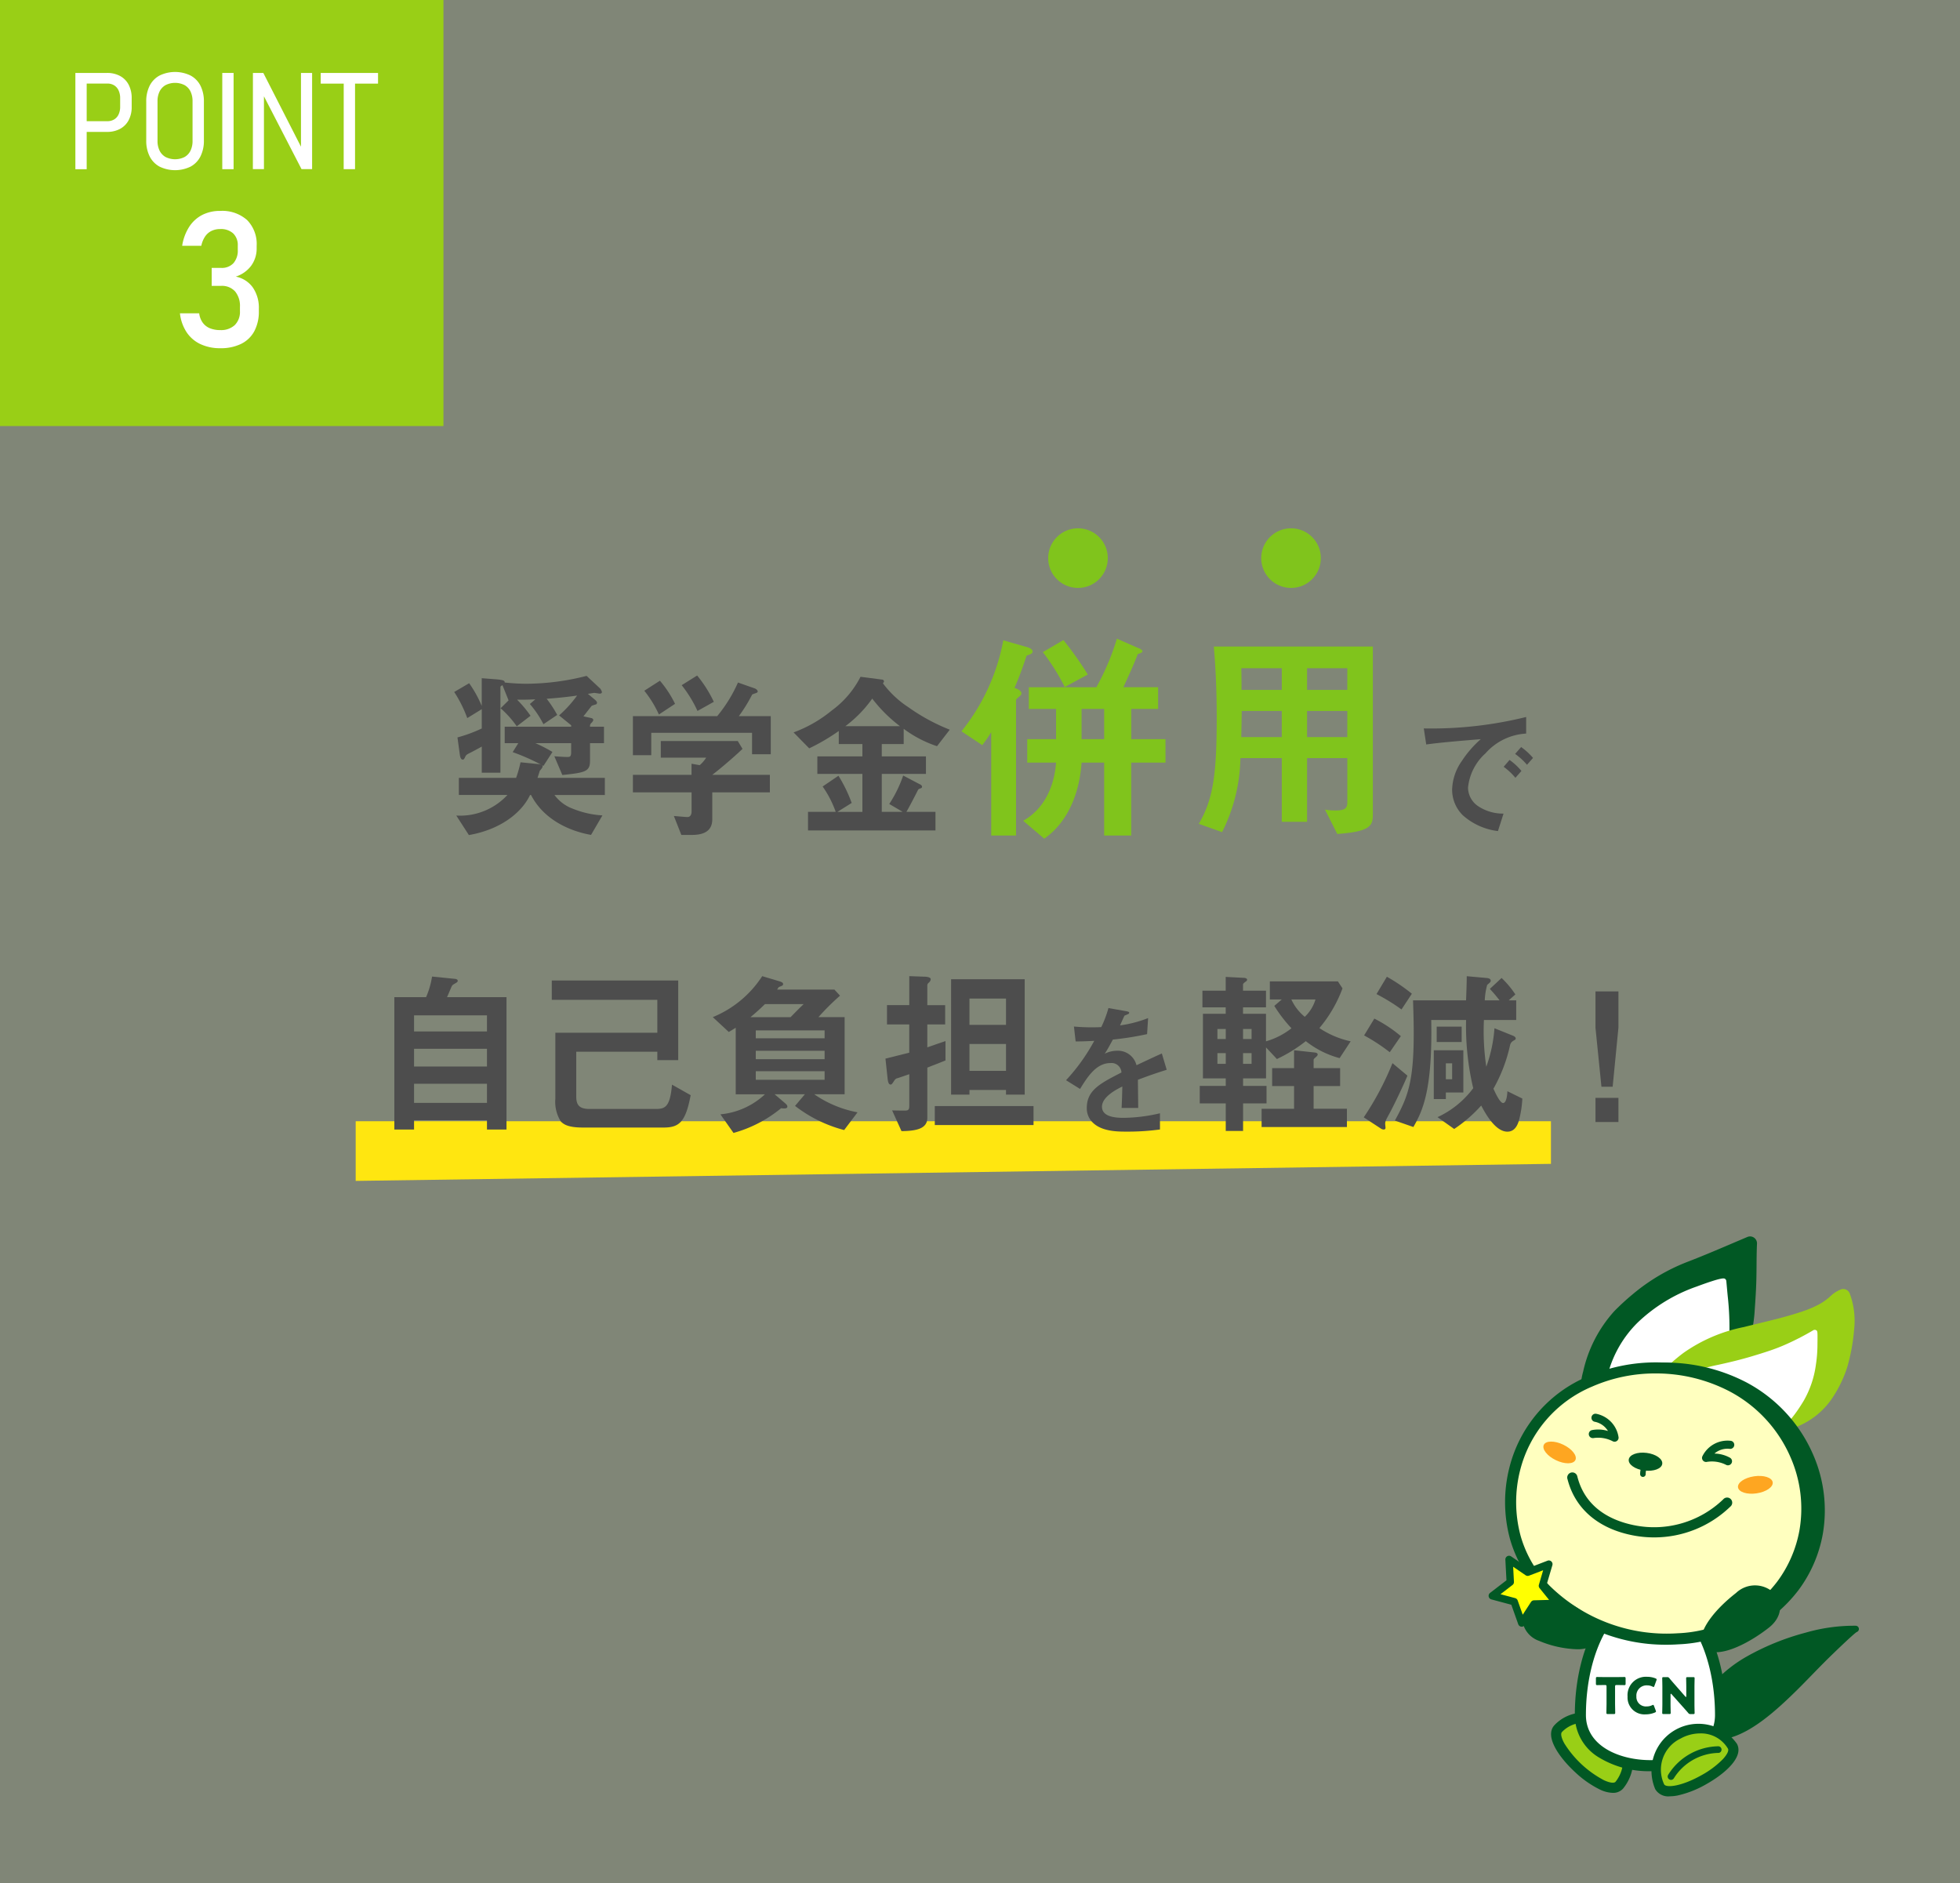 <svg id="レイヤー_1" data-name="レイヤー 1" xmlns="http://www.w3.org/2000/svg" width="230" height="221" viewBox="0 0 230 221"><rect x="0" y="0" width="230" height="221" fill="#808080" stroke="none"/><g opacity="0.09"><rect x="-2.5" y="-2.5" width="235" height="226" fill="#80c41c"/><path d="M230,0V221H0V0H230m5-5H-5V226H235V-5Z" fill="#80c41c"/></g><rect x="-4" y="-4" width="56.036" height="54" fill="#99cf16"/><path d="M8.845,8.56h1.328v11.3H8.845Zm.815,5.663H12.6a1.518,1.518,0,0,0,.793-.205,1.337,1.337,0,0,0,.524-.591,2.072,2.072,0,0,0,.183-.9v-.994a2.134,2.134,0,0,0-.183-.917,1.366,1.366,0,0,0-.52-.6,1.487,1.487,0,0,0-.8-.209H9.66V8.56h2.89a3.161,3.161,0,0,1,1.539.357A2.453,2.453,0,0,1,15.1,9.946a3.364,3.364,0,0,1,.353,1.581v1.01A3.277,3.277,0,0,1,15.1,14.1a2.469,2.469,0,0,1-1.006,1.021,3.161,3.161,0,0,1-1.539.358H9.66Z" fill="#fff"/><path d="M18.729,19.556a2.777,2.777,0,0,1-1.168-1.208,4.066,4.066,0,0,1-.4-1.872V11.939a4.064,4.064,0,0,1,.4-1.877,2.781,2.781,0,0,1,1.168-1.2,4.163,4.163,0,0,1,3.628,0,2.775,2.775,0,0,1,1.17,1.2,4.077,4.077,0,0,1,.4,1.877v4.537a4.078,4.078,0,0,1-.4,1.872,2.771,2.771,0,0,1-1.17,1.208,4.163,4.163,0,0,1-3.628,0Zm2.915-1.122a1.708,1.708,0,0,0,.706-.743,2.558,2.558,0,0,0,.245-1.169V11.893a2.566,2.566,0,0,0-.245-1.17,1.706,1.706,0,0,0-.706-.742,2.491,2.491,0,0,0-2.2,0,1.734,1.734,0,0,0-.711.742,2.552,2.552,0,0,0-.248,1.17v4.629a2.545,2.545,0,0,0,.248,1.169,1.736,1.736,0,0,0,.711.743,2.5,2.5,0,0,0,2.2,0Z" fill="#fff"/><path d="M27.411,19.855H26.083V8.56h1.328Z" fill="#fff"/><path d="M29.68,8.56H30.9l4.7,9.206-.281.077V8.56h1.306V19.848H35.382l-4.708-9.129.3-.039v9.168h-1.3Z" fill="#fff"/><path d="M37.635,8.56h6.727V9.811H37.635Zm2.7.807h1.328V19.855H40.33Z" fill="#fff"/><path d="M23.516,40.382a3.967,3.967,0,0,1-1.623-1.4,5.046,5.046,0,0,1-.777-2.21h2.259a2.369,2.369,0,0,0,.423,1.108,1.955,1.955,0,0,0,.842.646,3.172,3.172,0,0,0,1.21.212,2.357,2.357,0,0,0,1.7-.587,2.183,2.183,0,0,0,.607-1.65v-.477a2.659,2.659,0,0,0-.575-1.83,2.074,2.074,0,0,0-1.628-.646H24.841V31.441h1.118a1.851,1.851,0,0,0,1.433-.553,2.228,2.228,0,0,0,.51-1.564v-.488a1.893,1.893,0,0,0-.538-1.444,2.128,2.128,0,0,0-1.525-.511,2.314,2.314,0,0,0-1.01.213,1.916,1.916,0,0,0-.754.65,2.994,2.994,0,0,0-.451,1.1H21.377a5.74,5.74,0,0,1,.819-2.215,4.028,4.028,0,0,1,1.526-1.4,4.544,4.544,0,0,1,2.117-.476A4.375,4.375,0,0,1,29,25.828a4.008,4.008,0,0,1,1.118,3.029v.261a3.42,3.42,0,0,1-.64,2.063,3.62,3.62,0,0,1-1.814,1.281,3.215,3.215,0,0,1,2,1.27,4.2,4.2,0,0,1,.711,2.519v.261a4.866,4.866,0,0,1-.531,2.355A3.511,3.511,0,0,1,28.3,40.354a5.388,5.388,0,0,1-2.448.511A5.363,5.363,0,0,1,23.516,40.382Z" fill="#fff"/><path d="M69.236,87.214v2.079c0,1.238-.537,1.386-3.25,1.658l-.937-2.2c.419.042,1.156.084,1.535.084.279,0,.439-.021.439-.567v-1.05H62.835a18.23,18.23,0,0,1,1.995,1.029l-1.058,1.638a25.355,25.355,0,0,0-3.61-1.617l.658-1.05H59.226V85.282h7.8v-.168L65.607,83.96a14.176,14.176,0,0,0,2.114-2.331c-1.5.21-2.274.273-3.57.378A13.575,13.575,0,0,1,65.388,83.9l-1.616,1.092a11.821,11.821,0,0,0-1.594-2.372l.637-.546c-1.037.042-1.276.042-2.133.042A13.868,13.868,0,0,1,62.257,84L60.642,85.24a11.674,11.674,0,0,0-1.9-2.12l.938-.924-.717-1.785c-.18.106-.24.126-.24.252V90.679H56.533V87.613c-.279.168-.838.462-1.236.672-.559.273-.6.294-.738.609-.08.168-.14.252-.26.252-.259,0-.319-.441-.338-.567l-.279-2.037a16.817,16.817,0,0,0,2.851-1.05V83.225l-1.7,1.049A15.031,15.031,0,0,0,53.3,81.209l1.754-1.028a13.654,13.654,0,0,1,1.476,2.666V79.593l1.655.126c1.038.084,1.038.21,1.038.378a24.051,24.051,0,0,0,2.573.146,28.881,28.881,0,0,0,7.039-.924l1.6,1.492a1.2,1.2,0,0,1,.2.4c0,.189-.2.189-.26.189-.1,0-.558-.084-.657-.084-.04,0-.618.105-.738.105l.778.651c.08.063.3.252.3.4a.265.265,0,0,1-.1.189,3.74,3.74,0,0,0-.518.168c-.081.084-.818,1.05-.978,1.238l.957.21c.08.022.2.106.2.21,0,.126-.158.294-.2.336a.483.483,0,0,0-.18.462h1.636v1.932ZM65.068,93.3a4.657,4.657,0,0,0,2.174,1.617,10.857,10.857,0,0,0,3.451.776l-1.337,2.289c-2.612-.462-5.584-1.847-7.04-4.682H62.2c-1,2.121-3.53,4.073-7.179,4.7l-1.477-2.288a7.581,7.581,0,0,0,6-2.415h-5.7V91.287h6.721a14.437,14.437,0,0,0,.518-1.826l2.114.21c.04,0,.479.062.479.252,0,.146-.14.314-.339.546-.061.21-.08.272-.26.818h7.9V93.3Z" fill="#4d4d4d"/><path d="M88.25,88.516V86H76.424v2.625H74.27V84.044h9.892A16.924,16.924,0,0,0,86.6,80.1l1.973.692c.12.042.34.19.34.357a.12.12,0,0,1-.08.126c-.059.063-.5.168-.578.252a18.041,18.041,0,0,1-1.556,2.52h3.749v4.472Zm-4.667,4.472v3.17c0,1.47-1.157,1.827-2.373,1.827H79.953l-.877-2.225c.239.02,1.356.126,1.6.126.338,0,.478-.316.478-.63V92.988H74.27V90.931h6.88v-1.3l.957.168a3.8,3.8,0,0,0,.758-.882H77.541V86.962h9.033l.559.924c-.9.861-2.473,2.225-3.55,3.045h6.761v2.057ZM77.32,83.854a12.918,12.918,0,0,0-1.715-2.792l1.835-1.175A12.746,12.746,0,0,1,79.215,82.6Zm4.528-.419a14.509,14.509,0,0,0-1.855-3.024l1.816-1.134a14.669,14.669,0,0,1,1.954,3.087Z" fill="#4d4d4d"/><path d="M109.955,87.571a13.816,13.816,0,0,1-3.908-2.037v1.785h-2.573v1.449h5.184v2.057h-5.184v4.451h2.452l-1.574-.923a14.8,14.8,0,0,0,1.634-3.338l2.075,1.091a.343.343,0,0,1,.139.21.186.186,0,0,1-.139.189c-.24.084-.28.105-.34.21-.379.756-1.057,2.057-1.356,2.561h3.41V97.46H94.818V95.276h3.25A12.334,12.334,0,0,0,96.533,92.3l1.856-1.26a16.8,16.8,0,0,1,1.554,3.192l-1.675,1.049H101.2V90.825H95.915V88.768H101.2V87.319H98.428V85.786a23.19,23.19,0,0,1-3.471,2.037l-1.834-1.869a15.353,15.353,0,0,0,4.467-2.561,11.171,11.171,0,0,0,3.39-3.968l2.573.336a.216.216,0,0,1,.179.188.2.2,0,0,1-.059.148c-.021.042-.06.084-.06.1a11.677,11.677,0,0,0,2.971,2.793,22.931,22.931,0,0,0,4.867,2.646Zm-7.6-5.585a14.5,14.5,0,0,1-3.151,3.234h6.4A16.961,16.961,0,0,1,102.356,81.986Z" fill="#4d4d4d"/><path d="M120.464,76.952c-.394,1.208-.892,2.6-1.417,3.779.314.106.813.29.813.657,0,.183-.236.341-.288.393s-.342.237-.342.42V98.054h-2.914V85.929a17.531,17.531,0,0,1-1.048,1.521l-2.442-1.627a23.982,23.982,0,0,0,4.908-10.681l2.834.813c.237.079.6.236.6.5C121.172,76.742,120.832,76.8,120.464,76.952ZM132.746,89.5v8.556H129.57V89.5h-2.65c-.236,3.517-1.574,6.981-4.383,8.923l-2.467-2.1c2.913-1.653,3.7-4.75,3.858-6.823h-3.385V86.742h3.385V83.2h-3.2V80.653h7.925a28.979,28.979,0,0,0,2.414-5.7l2.573,1.129c.079.025.42.184.42.341s-.237.236-.551.341c-.131.393-.578,1.443-.815,1.968-.392.893-.655,1.444-.865,1.916H135.9V83.2h-3.15v3.543h4.016V89.5Zm-7.8-8.871a25.16,25.16,0,0,0-2.571-4.095l2.415-1.417a40.077,40.077,0,0,1,2.859,4.042ZM129.57,83.2h-2.65v3.543h2.65Z" fill="#80c41c"/><path d="M156.924,97.87l-1.444-2.861a6.415,6.415,0,0,0,1.208.105c1.076,0,1.416-.21,1.416-.945v-5.2h-4.723v7.48h-2.967v-7.48h-4.855a19.984,19.984,0,0,1-2.153,8.687l-2.728-.972c1.732-2.964,2.1-5.983,2.1-12.544,0-2.756-.1-5.512-.341-8.267H161.1V95.4C161.1,96.794,161.07,97.581,156.924,97.87Zm-6.51-19.448h-4.75c.026.945.026,1.575.026,2.546h4.724Zm0,5.014h-4.7c-.027,2.283-.053,2.544-.053,3.07h4.75Zm7.69-5.014h-4.723v2.546H158.1Zm0,5.014h-4.723v3.07H158.1Z" fill="#80c41c"/><path d="M174.318,88.41a6.235,6.235,0,0,0-2.05,4.032,2.666,2.666,0,0,0,1.21,2.184,5.293,5.293,0,0,0,2.957.857l-.656,2.05a7.542,7.542,0,0,1-4.133-1.865,4.215,4.215,0,0,1-1.243-3.023,6.108,6.108,0,0,1,1.143-3.344,12.537,12.537,0,0,1,2.218-2.554c-2.252.185-4.721.387-6.4.622l-.286-1.882a46.463,46.463,0,0,0,12.012-1.343v1.948A6.848,6.848,0,0,0,174.318,88.41Zm3.511,2.873a7.537,7.537,0,0,0-1.378-1.294l.69-.805a7.355,7.355,0,0,1,1.394,1.293Zm1.36-1.528a7.685,7.685,0,0,0-1.394-1.277l.706-.807a7.765,7.765,0,0,1,1.395,1.277Z" fill="#4d4d4d"/><circle cx="126.499" cy="65.499" r="3.5" fill="#80c41c"/><circle cx="151.499" cy="65.499" r="3.5" fill="#80c41c"/><polygon points="182 136.587 41.739 138.587 41.739 131.587 182 131.587 182 136.587" fill="#ffe610"/><path d="M57.145,132.558v-1.092H48.588v1.092H46.275V117.021H50a9.694,9.694,0,0,0,.7-2.416l2.712.274c.18.02.3.1.3.23s-.12.19-.18.232c-.358.21-.419.23-.518.4-.039.064-.459,1.092-.559,1.282h6.981v15.537Zm0-13.4H48.588v1.89h8.557Zm0,3.926H48.588v2.079h8.557Zm0,4.1H48.588v2.246h8.557Z" fill="#4d4d4d"/><path d="M77.852,132.326H68.419c-1.815,0-2.273-.4-2.593-.692a4.317,4.317,0,0,1-.658-2.688V121.2H77.135v-3.863H64.75v-2.268H79.587v9.344H77.135v-.987H67.621v5.249c0,1.008.359,1.47,1.556,1.47H76.9c1.077,0,1.735-.126,1.955-2.856l2.193,1.239C80.445,131.718,79.688,132.326,77.852,132.326Z" fill="#4d4d4d"/><path d="M99.059,132.62a16.046,16.046,0,0,1-5.764-2.834l1.156-1.365H90.9l1.256,1.071c.08.084.239.189.239.378,0,.252-.378.231-.737.189a15.1,15.1,0,0,1-5.584,2.9l-1.536-2.184a8.824,8.824,0,0,0,5.226-2.351H86.335V120.61c-.5.316-.5.316-.817.5l-1.875-1.742a12.58,12.58,0,0,0,5.8-4.809l1.974.588c.279.084.478.168.478.336s-.1.19-.4.316c-.119.042-.14.062-.3.336h6.721l.658.714a28.911,28.911,0,0,0-2.533,2.519h3.072v9.049h-3.57a13.117,13.117,0,0,0,5.086,2.121Zm-9.293-14.781c-.6.588-1.118,1.05-1.7,1.533h4.706c.8-.819,1.158-1.176,1.536-1.533Zm7,3.087H88.688v.924h8.078Zm0,2.393H88.688v.987h8.078Zm0,2.394H88.688v1.008h8.078Z" fill="#4d4d4d"/><path d="M108.818,125.293v5.9c0,1.3-1.356,1.534-3.031,1.554l-1.1-2.435c.459.021.9.021,1.536.021.379,0,.479-.126.479-.567v-3.7c-.239.084-1.395.484-1.5.5a.63.63,0,0,0-.259.252c-.279.42-.319.462-.419.462-.219,0-.319-.21-.379-.818l-.239-2.226c.4-.1,2.354-.588,2.792-.693v-3.318h-2.612v-2.267H106.7v-3.4l1.8.064c.239,0,.718.062.718.294a.554.554,0,0,1-.2.378c-.161.146-.2.23-.2.336v2.33h2.094v2.267h-2.094v2.688c.3-.105,1.8-.63,2.133-.734v2.267C110.394,124.684,109.556,125,108.818,125.293Zm.877,6.739v-2.225h11.587v2.225Zm8.357-3.569v-.546h-4.288v.546h-2.155V114.921h8.636v13.542Zm0-11.275h-4.288v3.086h4.288Zm0,5.333h-4.288v3.15h4.288Z" fill="#4d4d4d"/><path d="M133.531,126.72c0,.655.034,2.739.034,3.309h-1.948c.05-.957.067-1.78.084-2.519-.639.319-2.387,1.192-2.387,2.369,0,1.092,1.3,1.309,2.521,1.309a19.38,19.38,0,0,0,4.284-.537v1.9a27.8,27.8,0,0,1-4,.252c-.941,0-2.891,0-3.948-1.126a2.3,2.3,0,0,1-.639-1.647c0-2.083,1.546-2.872,4.066-4.166a1.164,1.164,0,0,0-1.277-1.108c-1.646,0-2.655,1.528-3.579,3.04l-1.646-1.024a22.307,22.307,0,0,0,3.31-4.621c-.958.051-1.478.068-2.183.068l-.2-1.747a23.7,23.7,0,0,0,3.208.067,13.071,13.071,0,0,0,.841-2.234l2.1.369c.051.016.336.051.336.168,0,.1-.068.151-.168.184-.033.018-.37.168-.386.168-.017.018-.437.958-.521,1.143a14.162,14.162,0,0,0,3.293-.857l-.118,1.882a35.2,35.2,0,0,1-4.015.638c-.537.991-.672,1.227-.957,1.663a3.254,3.254,0,0,1,1.444-.352,2.249,2.249,0,0,1,2.284,1.7c1.967-.924,2.185-1.026,2.975-1.378l.57,1.915C135.582,125.964,134.775,126.25,133.531,126.72Z" fill="#4d4d4d"/><path d="M157.2,124.18a10.926,10.926,0,0,1-3.968-1.994,17.344,17.344,0,0,1-3.391,2.1l-1.276-1.365v3.633h-2.693v.882h2.752v2.057h-2.752v3.234h-2.034v-3.234h-3.052v-2.057h3.052v-.882H141.16v-7.58h2.673v-.756H141.1v-1.952h2.732v-1.618l2.054.106c.179,0,.459.042.459.23,0,.106-.14.21-.219.252-.18.148-.26.21-.26.316v.714h2.693v1.952h-2.693v.756h2.693v3.233a8.656,8.656,0,0,0,2.991-1.532,16.926,16.926,0,0,1-2.014-2.625l.877-.756h-1.4v-2.12H157l.538.818a15.677,15.677,0,0,1-2.711,4.661,10.682,10.682,0,0,0,3.669,1.554Zm-13.362-3.422h-.978v1.176h.978Zm0,2.834h-.978v1.26h.978Zm3.031-2.834h-1v1.176h1Zm0,2.834h-1v1.26h1Zm1.177,8.672v-2.142h3.809v-2.667h-2.573v-2.1h2.573v-2.1l2.314.252c.238.021.458.063.458.252a.323.323,0,0,1-.12.21c-.318.294-.358.315-.358.441v.944h3.11v2.1h-3.11v2.667h3.909v2.142Zm3.49-14.971a5.645,5.645,0,0,0,1.575,2.037,4.583,4.583,0,0,0,1.257-2.037Z" fill="#4d4d4d"/><path d="M162.985,130.794c-.358.65-.438.818-.438,1.092,0,.062.039.4.039.482a.188.188,0,0,1-.2.19.631.631,0,0,1-.3-.084l-2.055-1.344a34.059,34.059,0,0,0,3.371-6.362l1.755,1.469C164.76,127.225,163.544,129.786,162.985,130.794Zm.1-7.307a21.415,21.415,0,0,0-3.011-1.973l1.2-1.974a16.1,16.1,0,0,1,3.111,2.058Zm1.376-5.018a22.275,22.275,0,0,0-2.932-1.806l1.217-2.036a20.857,20.857,0,0,1,2.932,1.994Zm13.761,13.1c-.14.42-.439,1.24-1.336,1.24-1.437,0-2.613-2.206-3.072-3.066a16.337,16.337,0,0,1-3.17,2.75l-1.955-1.386a10.941,10.941,0,0,0,4.188-3.4,31.763,31.763,0,0,1-.838-8h-4.088c.16,8.272-1.017,10.666-2.094,12.556l-2.173-.756c1.475-2.688,2.212-4.451,2.212-10.2,0-.882,0-1.324-.079-3.906h6.222c.021-.609.08-1.973.08-2.835l2.354.21c.119.022.459.042.459.316a.326.326,0,0,1-.04.146c-.04.064-.32.294-.379.358a8.058,8.058,0,0,0-.28,1.8h1.736c-.539-.693-.739-.9-1.137-1.343l1.375-1.282a11.228,11.228,0,0,1,1.616,1.932l-.778.693h.878v2.31h-3.789a28.241,28.241,0,0,0,.278,5.48,16.726,16.726,0,0,0,.958-4.514l2.134.86c.04.022.359.126.359.336a.173.173,0,0,1-.1.168c-.28.168-.459.252-.559.609a18.245,18.245,0,0,1-1.955,5.124c.141.293.738,1.679,1.137,1.679.42,0,.5-1.134.5-1.386l1.755.861A12.087,12.087,0,0,1,178.222,131.57Zm-8.556-3.359v.777H168.25v-5.732h3.471v4.955Zm-1.076-5.921v-1.806h2.931v1.806Zm1.814,2.5h-.738v1.868h.738Z" fill="#4d4d4d"/><path d="M189.24,127.539h-1.316l-.7-6.929v-4.261h2.693v4.261Zm-2.015,4.137v-2.835h2.693v2.835Z" fill="#4d4d4d"/><path d="M187.208,166.409c-1.134-1.245-1.08-3.711-.65-5.234a14.97,14.97,0,0,1,3.468-6.759,27.776,27.776,0,0,1,2.086-1.913,21.946,21.946,0,0,1,6.258-3.692c2.35-.905,4.672-1.922,6.991-2.907-.074,1.58-.032,3.148-.09,4.732-.04,1.1-.12,2.206-.194,3.311a17.533,17.533,0,0,1-.308,2.188,14.334,14.334,0,0,1-1.791,5.116,4.593,4.593,0,0,1-1.767,1.9,7.2,7.2,0,0,1-.877.216l-3.047.751-7.541,1.859-1.435.349c-.345.084-.779.4-1.082.1Z" fill="#015824"/><path d="M187.524,167.366a1.2,1.2,0,0,1-.863-.353l-.051-.052,0,0c-1.325-1.456-1.36-4.133-.831-6a15.59,15.59,0,0,1,3.666-7.1,28.221,28.221,0,0,1,2.147-1.97,22.687,22.687,0,0,1,6.49-3.828c1.859-.716,3.737-1.519,5.552-2.295l1.413-.6a.814.814,0,0,1,1.131.787c-.039.834-.046,1.688-.052,2.514-.006.735-.011,1.471-.038,2.21-.035.97-.1,1.955-.167,2.907l-.028.429a18.165,18.165,0,0,1-.321,2.288,15.122,15.122,0,0,1-1.907,5.4l-.071.11a4.959,4.959,0,0,1-2.081,2.106,4.3,4.3,0,0,1-.721.193c-.088.018-.175.035-.258.056L188.5,167.117a1.571,1.571,0,0,0-.179.065A2.189,2.189,0,0,1,187.524,167.366Zm16.985-20.215-.24.1c-1.828.781-3.719,1.589-5.607,2.316a21.094,21.094,0,0,0-6.026,3.555,26.6,26.6,0,0,0-2.025,1.857,14.14,14.14,0,0,0-3.27,6.414,5.723,5.723,0,0,0,.331,4.294l.059-.023a3.214,3.214,0,0,1,.387-.131l12.022-2.958c.1-.026.214-.049.325-.071a3.058,3.058,0,0,0,.45-.113c.485-.191.959-.93,1.306-1.47l.073-.114a13.657,13.657,0,0,0,1.677-4.83,16.484,16.484,0,0,0,.294-2.087l.029-.43c.064-.939.129-1.911.163-2.857.027-.723.032-1.443.038-2.162C204.5,148.019,204.5,147.587,204.509,147.151Z" fill="#015824"/><path d="M188.355,166.126a36.439,36.439,0,0,0,.391-3.623,12.927,12.927,0,0,1,3.681-7.084,18.838,18.838,0,0,1,6.776-4.128,19.731,19.731,0,0,1,3.05-.932c.06.621.111,1.254.175,1.879a32.751,32.751,0,0,1,.185,4.136,21.839,21.839,0,0,1-1.013,5.566l-.242.828Z" fill="#fff"/><path d="M188.355,166.451a.326.326,0,0,1-.273-.5c.081-.31.206-1.869.267-2.631.034-.43.061-.764.075-.86a13.2,13.2,0,0,1,3.776-7.271,19.076,19.076,0,0,1,6.89-4.2c3-1.117,3.221-.98,3.329-.914a.357.357,0,0,1,.158.256l.076.828c.032.35.063.7.1,1.049a33.139,33.139,0,0,1,.188,4.178,22.321,22.321,0,0,1-1.027,5.649l-.241.827a.326.326,0,0,1-.231.224l-13,3.357A.3.3,0,0,1,188.355,166.451Zm13.6-15.733c-.63.166-2.129.687-2.642.878a18.468,18.468,0,0,0-6.661,4.055,12.528,12.528,0,0,0-3.588,6.9c-.013.092-.038.41-.07.821-.093,1.16-.155,1.87-.213,2.309L201.1,162.5l.189-.65a21.686,21.686,0,0,0,1-5.483,32.569,32.569,0,0,0-.184-4.1c-.035-.351-.067-.7-.1-1.057Z" fill="#fff"/><path d="M190.011,209.515c-1.632,1.759-8.795-4.89-7.162-6.649a4.92,4.92,0,0,1,7.162,6.649Z" fill="#99cf16"/><path d="M189.255,210.405a3.716,3.716,0,0,1-1.531-.4,11.861,11.861,0,0,1-2.924-2.06c-1.854-1.721-3.592-4.19-2.388-5.487A4.7,4.7,0,0,1,186,200.992a5.777,5.777,0,0,1,3.791,1.577,5.241,5.241,0,0,1,.657,7.352h0A1.557,1.557,0,0,1,189.255,210.405Zm-3.369-8.221a3.487,3.487,0,0,0-2.6,1.088c-.175.189-.065.7.286,1.333a12.2,12.2,0,0,0,4.652,4.319c.658.3,1.175.374,1.35.185h0a4.051,4.051,0,0,0-.594-5.665,4.578,4.578,0,0,0-3-1.259Z" fill="#015824"/><path d="M213.781,153.822a7.514,7.514,0,0,0,1.36-.922,3.813,3.813,0,0,1,1.162-.818,8.381,8.381,0,0,1,.467,3.832,21.45,21.45,0,0,1-.791,4.328,13.757,13.757,0,0,1-1.8,3.607,8.285,8.285,0,0,1-3.405,2.734,17.111,17.111,0,0,1-1.776.716,4.348,4.348,0,0,1-1.749-.032c-1.5-.139-2.989-.349-4.488-.525l-7.959-.937-1.784-.211.923-2.052a20.081,20.081,0,0,1,4.127-4.143,18.011,18.011,0,0,1,6.773-2.879c2.365-.595,4.724-1.094,7.039-1.886A12.68,12.68,0,0,0,213.781,153.822Z" fill="#99cf16"/><path d="M208.372,168.2a5.815,5.815,0,0,1-.8-.069c-.129-.018-.263-.036-.406-.05-1.026-.095-2.057-.224-3.053-.349-.485-.06-.969-.121-1.454-.178l-9.743-1.148a.814.814,0,0,1-.647-1.142l.922-2.049a.782.782,0,0,1,.086-.148,20.922,20.922,0,0,1,4.281-4.3,18.6,18.6,0,0,1,7.077-3.028c.569-.143,1.137-.281,1.7-.418,1.822-.441,3.544-.858,5.269-1.448a11.862,11.862,0,0,0,1.783-.759h0a6.767,6.767,0,0,0,1.215-.822l.145-.127a3.84,3.84,0,0,1,1.3-.848.812.812,0,0,1,1.018.5,9.173,9.173,0,0,1,.511,4.2,22.117,22.117,0,0,1-.828,4.491,14.483,14.483,0,0,1-1.911,3.82,9.115,9.115,0,0,1-3.767,3.021c-.189.076-.375.16-.563.244a9.2,9.2,0,0,1-1.3.5A3.11,3.11,0,0,1,208.372,168.2Zm-14.161-3.28,8.641,1.018c.489.057.978.118,1.466.18.984.123,2,.25,3,.344.166.015.322.036.473.057a2.287,2.287,0,0,0,.983,0,7.711,7.711,0,0,0,1.068-.419c.207-.092.413-.184.622-.268a7.484,7.484,0,0,0,3.043-2.448,12.892,12.892,0,0,0,1.7-3.392,20.7,20.7,0,0,0,.752-4.132,7.575,7.575,0,0,0-.124-2.48l0,0-.158.138a8.4,8.4,0,0,1-1.506,1.023h0a13.458,13.458,0,0,1-2.028.865c-1.8.615-3.635,1.06-5.414,1.491-.562.136-1.125.272-1.689.414a17.184,17.184,0,0,0-6.468,2.729,19.461,19.461,0,0,0-3.948,3.949C194.541,164.175,194.414,164.462,194.211,164.916Z" fill="#99cf16"/><path d="M209.862,158a31.338,31.338,0,0,0,3.092-1.607c.011-.006-.006,1.373-.008,1.523a15.626,15.626,0,0,1-.181,2.213,11.273,11.273,0,0,1-1.4,4.129c-1.063,1.751-2.861,4.305-5.178,4.181-1.706-.091-3.435-.43-5.129-.642l-8.845-1.107,1.417-1.981a10.477,10.477,0,0,1,3.057-2.565,22.128,22.128,0,0,1,5.011-1.659c1.3-.281,2.6-.595,3.879-.976.749-.222,1.495-.453,2.235-.7C208.516,158.565,209.2,158.295,209.862,158Z" fill="#fff"/><path d="M206.351,168.767c-.062,0-.123,0-.184,0-1.156-.062-2.33-.237-3.465-.406-.565-.084-1.128-.168-1.688-.238l-8.845-1.107a.326.326,0,0,1-.224-.512l1.515-2.09a10.418,10.418,0,0,1,3.083-2.561,22.331,22.331,0,0,1,5.084-1.683c1.454-.314,2.715-.63,3.854-.969.877-.261,1.583-.483,2.223-.7.681-.23,1.343-.49,2.026-.8h0a31.21,31.21,0,0,0,3.06-1.591.326.326,0,0,1,.328,0c.174.1.174.1.154,1.8a15.962,15.962,0,0,1-.185,2.267,11.56,11.56,0,0,1-1.448,4.248C210.5,166.3,208.726,168.767,206.351,168.767Zm-13.559-2.334,8.3,1.039c.564.071,1.132.155,1.7.24,1.12.167,2.278.34,3.4.4,2.341.139,4.259-3,4.882-4.025a10.922,10.922,0,0,0,1.36-4.009,15.265,15.265,0,0,0,.178-2.168c0-.412.008-.725.009-.957-.926.525-1.792.967-2.635,1.342h0c-.7.314-1.382.581-2.081.817-.649.22-1.363.444-2.248.707-1.155.344-2.432.665-3.9.982a21.665,21.665,0,0,0-4.939,1.634,9.91,9.91,0,0,0-2.888,2.416l-.072.077Z" fill="#fff"/><path d="M213.364,179.931a15.178,15.178,0,0,1-2.784,6.388c-6.568,8.845-20.867,8.147-28.329.493a14.589,14.589,0,0,1-3.629-6.173,16.012,16.012,0,0,1-.069-8.263c2.783-10.981,16.351-14.846,26.1-9.69a16.9,16.9,0,0,1,7.565,8.12A15.774,15.774,0,0,1,213.364,179.931Z" fill="#015824"/><path d="M196.87,193.3a21.329,21.329,0,0,1-15.007-6.1,15.155,15.155,0,0,1-3.762-6.4,16.513,16.513,0,0,1-.074-8.544,15.837,15.837,0,0,1,9.22-10.662,20.651,20.651,0,0,1,17.662.625,17.424,17.424,0,0,1,7.809,8.383,16.335,16.335,0,0,1,1.18,9.438h0a15.65,15.65,0,0,1-2.883,6.615,16.925,16.925,0,0,1-12.768,6.607Q197.56,193.3,196.87,193.3Zm-1.481-32.318a19.028,19.028,0,0,0-7.7,1.595,14.77,14.77,0,0,0-8.608,9.937,15.435,15.435,0,0,0,.065,7.983,14.087,14.087,0,0,0,3.5,5.942,20.273,20.273,0,0,0,15.534,5.732A15.863,15.863,0,0,0,210.145,186a14.581,14.581,0,0,0,2.685-6.16h0a15.238,15.238,0,0,0-1.107-8.813,16.33,16.33,0,0,0-7.32-7.858A19.377,19.377,0,0,0,195.389,160.977Z" fill="#015824"/><path d="M205.218,194.707a15.455,15.455,0,0,0-3.747,2.934c-1.636,1.817-2.4,3.643-2.3,5.1.094,1.351,1.857,1.273,3.4.918,2.749-.631,5.538-3.134,8-5.562,1.138-1.12,2.227-2.282,3.35-3.4a49.422,49.422,0,0,1,3.832-3.526,20.318,20.318,0,0,0-5.766.795A28.794,28.794,0,0,0,205.218,194.707Z" fill="#015824"/><path d="M200.9,204.261a2.538,2.538,0,0,1-1.527-.4,1.44,1.44,0,0,1-.574-1.1c-.115-1.627.736-3.538,2.395-5.38a15.773,15.773,0,0,1,3.838-3.008h0A29.265,29.265,0,0,1,211.9,191.6a20.478,20.478,0,0,1,5.871-.807h0a.38.38,0,0,1,.1.742c-.418.261-2.881,2.636-3.678,3.431-.5.5-1,1.015-1.5,1.527-.611.63-1.225,1.261-1.852,1.879-2.6,2.562-5.4,5.021-8.187,5.661A8.09,8.09,0,0,1,200.9,204.261Zm4.513-9.225a15.029,15.029,0,0,0-3.655,2.859,7.125,7.125,0,0,0-2.2,4.82.681.681,0,0,0,.269.539,3.715,3.715,0,0,0,2.672.035c2.607-.6,5.3-2.979,7.824-5.463.624-.613,1.233-1.24,1.841-1.866.5-.515,1-1.029,1.507-1.535,1.473-1.47,2.407-2.346,3-2.868a21.966,21.966,0,0,0-4.572.773,28.472,28.472,0,0,0-6.688,2.706Zm12.343-3.488Z" fill="#015824"/><path d="M201.9,201.27c0,7.925-16.45,7.925-16.45,0s3.683-14.349,8.225-14.349S201.9,193.345,201.9,201.27Z" fill="#fff"/><path d="M193.677,207.864a11.238,11.238,0,0,1-6.007-1.589,5.775,5.775,0,0,1-2.869-5c0-8.411,3.9-15,8.876-15s8.876,6.589,8.876,15C202.553,205.8,197.952,207.864,193.677,207.864Zm0-20.292c-4.176,0-7.574,6.145-7.574,13.7,0,3.636,3.926,5.292,7.574,5.292s7.574-1.656,7.574-5.292C201.251,193.717,197.854,187.572,193.677,187.572Z" fill="#015824"/><path d="M211.8,179.712a15.054,15.054,0,0,1-2.732,6.3c-6.436,8.724-20.418,8.058-27.7.529a14.338,14.338,0,0,1-3.54-6.077,15.886,15.886,0,0,1-.055-8.14c2.738-10.823,16.012-14.651,25.541-9.586a16.53,16.53,0,0,1,7.385,7.988A15.629,15.629,0,0,1,211.8,179.712Z" fill="#ffffbf"/><path d="M195.562,193.021A20.529,20.529,0,0,1,180.9,186.99a15.029,15.029,0,0,1-3.7-6.353,16.5,16.5,0,0,1-.059-8.476,15.746,15.746,0,0,1,9.175-10.629,20.2,20.2,0,0,1,17.3.628,17.161,17.161,0,0,1,7.678,8.305,16.294,16.294,0,0,1,1.147,9.362h0a15.658,15.658,0,0,1-2.849,6.569,16.7,16.7,0,0,1-12.631,6.578C196.494,193.006,196.027,193.021,195.562,193.021Zm-1.282-31.838a18.41,18.41,0,0,0-7.44,1.539,14.469,14.469,0,0,0-8.44,9.758,15.19,15.19,0,0,0,.051,7.806,13.713,13.713,0,0,0,3.381,5.8,19.577,19.577,0,0,0,15.041,5.591,15.42,15.42,0,0,0,11.67-6.053,14.373,14.373,0,0,0,2.616-6.026h0a14.993,14.993,0,0,0-1.062-8.615A15.854,15.854,0,0,0,203,163.309,18.68,18.68,0,0,0,194.28,161.183Zm17.52,18.529h0Z" fill="#015824"/><path d="M195.06,171.792c-.073.572-1.011.922-2.1.784s-1.905-.714-1.832-1.285,1.011-.922,2.1-.783S195.133,171.221,195.06,171.792Z" fill="#015824"/><path d="M184.866,171.348c-.243.5-1.268.508-2.291.013s-1.656-1.3-1.413-1.8,1.268-.507,2.291-.013S185.108,170.846,184.866,171.348Z" fill="#fea621"/><path d="M208.02,173.955c.082.552-.763,1.133-1.887,1.3s-2.1-.146-2.183-.7.763-1.133,1.887-1.3S207.938,173.4,208.02,173.955Z" fill="#fea621"/><path d="M192.79,173.327a.326.326,0,0,1-.325-.309,2.54,2.54,0,0,1,.623-1.687.326.326,0,0,1,.473.448,1.9,1.9,0,0,0-.446,1.206.325.325,0,0,1-.308.342Z" fill="#015824"/><path d="M194.1,180.425a13.016,13.016,0,0,1-2.554-.252c-4.022-.8-6.721-3.133-7.6-6.567a.6.6,0,1,1,1.156-.3c.972,3.8,4.167,5.193,6.676,5.693a11.7,11.7,0,0,0,10.431-3.034.6.6,0,1,1,.83.857A12.838,12.838,0,0,1,194.1,180.425Z" fill="#015824"/><path d="M204.05,187.379c2.877-2.238,6.039,1,3.162,3.236s-5.917,3.328-6.79,2.435S201.173,189.617,204.05,187.379Z" fill="#015824"/><path d="M201.382,193.9a1.813,1.813,0,0,1-1.348-.475,1.449,1.449,0,0,1-.385-1.159c.093-1.381,1.69-3.469,4.068-5.319h0a3.229,3.229,0,0,1,4.654.211c.756.971.821,2.6-.825,3.881C205.476,192.654,203.021,193.9,201.382,193.9Zm3-6.1c-2.318,1.8-3.592,3.647-3.653,4.537-.015.229.057.3.08.327.507.517,3.123-.192,6.069-2.484,1.135-.883,1.073-1.8.636-2.359a2.182,2.182,0,0,0-3.132-.021Z" fill="#015824"/><path d="M180.8,192.061a2.227,2.227,0,1,1,1.569-4.146c3.021,1.215,5.118,3.128,4.684,4.273S183.819,193.276,180.8,192.061Z" fill="#015824"/><path d="M185.027,193.55a12.456,12.456,0,0,1-4.43-.986h0a2.951,2.951,0,0,1-1.94-2.3,2.757,2.757,0,0,1,1.015-2.556,2.86,2.86,0,0,1,2.9-.294c2.962,1.192,5.627,3.281,4.989,4.968a1.611,1.611,0,0,1-.914.894A4.122,4.122,0,0,1,185.027,193.55ZM181,191.558c2.458.988,4.423,1.067,5.209.722a.58.58,0,0,0,.335-.284c.243-.643-1.342-2.356-4.379-3.578a1.924,1.924,0,0,0-1.5-.051,1.572,1.572,0,0,0-.825.869A1.758,1.758,0,0,0,181,191.558Z" fill="#015824"/><path d="M189.523,199.98c0,.312.018.989.018,1.03,0,.124-.035.147-.171.147h-.694c-.135,0-.171-.023-.171-.147,0-.041.018-.718.018-1.03v-2.054c0-.147-.029-.176-.177-.176h-.123c-.212,0-.753.012-.8.012-.123,0-.147-.036-.147-.171v-.612c0-.136.024-.171.147-.171.042,0,.636.012.913.012h1.365c.277,0,.871-.012.912-.012.124,0,.147.035.147.171v.612c0,.135-.023.171-.147.171-.041,0-.582-.012-.794-.012H189.7c-.147,0-.177.029-.177.176Z" fill="#015824"/><path d="M194.326,200.851c0,.053-.041.083-.123.124a2.788,2.788,0,0,1-1.1.218,1.976,1.976,0,0,1-2.113-2.084,2.157,2.157,0,0,1,2.307-2.324,2.568,2.568,0,0,1,.977.188c.089.041.13.071.13.124a.343.343,0,0,1-.03.111l-.235.648c-.035.088-.053.123-.094.123a.245.245,0,0,1-.118-.041,1.4,1.4,0,0,0-.63-.147,1.2,1.2,0,0,0-1.271,1.3,1.11,1.11,0,0,0,1.189,1.171,1.487,1.487,0,0,0,.659-.141.245.245,0,0,1,.118-.041c.041,0,.064.035.1.123l.206.542A.364.364,0,0,1,194.326,200.851Z" fill="#015824"/><path d="M196.033,199.98c0,.312.018.989.018,1.03,0,.124-.035.147-.171.147h-.653c-.135,0-.171-.023-.171-.147,0-.041.018-.718.018-1.03V198c0-.312-.018-.989-.018-1.03,0-.124.036-.147.171-.147h.388a.3.3,0,0,1,.289.135c.217.265.423.5.635.742l1.225,1.4a.125.125,0,0,0,.076.053c.024,0,.041-.03.041-.095V198c0-.312-.017-.989-.017-1.03,0-.124.035-.147.17-.147h.653c.136,0,.171.023.171.147,0,.041-.018.718-.018,1.03v1.983c0,.312.018.989.018,1.03,0,.124-.035.147-.171.147h-.294a.3.3,0,0,1-.288-.135c-.212-.247-.406-.465-.648-.736l-1.306-1.465c-.03-.035-.053-.047-.071-.047s-.047.029-.047.094Z" fill="#015824"/><path d="M203.118,170.768a1.466,1.466,0,1,1-1.154-1.723A1.466,1.466,0,0,1,203.118,170.768Z" fill="none"/><path d="M189.515,167.934a1.466,1.466,0,1,1-1.155-1.723A1.466,1.466,0,0,1,189.515,167.934Z" fill="none"/><path d="M202.769,171.965a.479.479,0,0,1-.24-.065,3.682,3.682,0,0,0-2.276-.33.475.475,0,0,1-.493-.644,3.278,3.278,0,0,1,3.368-1.832.476.476,0,0,1-.146.94,2.338,2.338,0,0,0-1.8.553,3.9,3.9,0,0,1,1.831.491.476.476,0,0,1-.241.887Z" fill="#015824"/><path d="M189.461,169.194a.465.465,0,0,1-.193-.041,3.7,3.7,0,0,0-2.267-.387.476.476,0,0,1-.205-.929,3.882,3.882,0,0,1,1.894.1,2.334,2.334,0,0,0-1.545-1.081.476.476,0,0,1,.15-.94,3.286,3.286,0,0,1,2.641,2.781.476.476,0,0,1-.475.5Z" fill="#015824"/><path d="M203.3,204.93c1.169,2.095-7.365,6.857-8.534,4.762a4.92,4.92,0,0,1,8.534-4.762Z" fill="#99cf16"/><path d="M195.95,210.809a1.775,1.775,0,0,1-1.709-.827,5.513,5.513,0,0,1,9.576-5.343h0c.862,1.545-1.412,3.532-3.62,4.764a11.854,11.854,0,0,1-3.33,1.309A4.848,4.848,0,0,1,195.95,210.809Zm3.55-7.38a4.728,4.728,0,0,0-2.3.609,4.051,4.051,0,0,0-1.92,5.363c.245.439,2.011.255,4.332-1.04a10.794,10.794,0,0,0,2.566-1.913c.492-.533.719-1,.594-1.228h0A3.667,3.667,0,0,0,199.5,203.429Z" fill="#015824"/><path d="M196.088,208.493a6.7,6.7,0,0,1,5.538-3.165" fill="#99cf16"/><path d="M196.088,208.883a.4.4,0,0,1-.195-.052.391.391,0,0,1-.143-.534,7.057,7.057,0,0,1,5.893-3.359.39.39,0,0,1,.373.407.381.381,0,0,1-.407.373,6.309,6.309,0,0,0-5.182,2.969A.391.391,0,0,1,196.088,208.883Z" fill="#015824"/><polygon points="177.084 183.014 179.272 184.516 181.751 183.565 180.998 186.11 182.669 188.173 180.016 188.245 178.57 190.471 177.682 187.969 175.118 187.283 177.223 185.665 177.084 183.014" fill="#ffff01"/><path d="M178.57,190.905a.434.434,0,0,1-.409-.289l-.812-2.287-2.343-.627a.434.434,0,0,1-.152-.763l1.924-1.479-.128-2.423a.435.435,0,0,1,.68-.381l2,1.373,2.265-.869a.434.434,0,0,1,.572.528l-.688,2.326,1.527,1.886a.434.434,0,0,1-.325.707l-2.425.065-1.322,2.035A.435.435,0,0,1,178.57,190.905Zm-2.49-3.814,1.714.459a.436.436,0,0,1,.3.274l.594,1.673.967-1.489a.435.435,0,0,1,.352-.2l1.775-.048-1.118-1.38a.438.438,0,0,1-.079-.4l.5-1.7-1.657.636a.431.431,0,0,1-.4-.047l-1.464-1,.093,1.772a.432.432,0,0,1-.168.367Z" fill="#015824"/></svg>